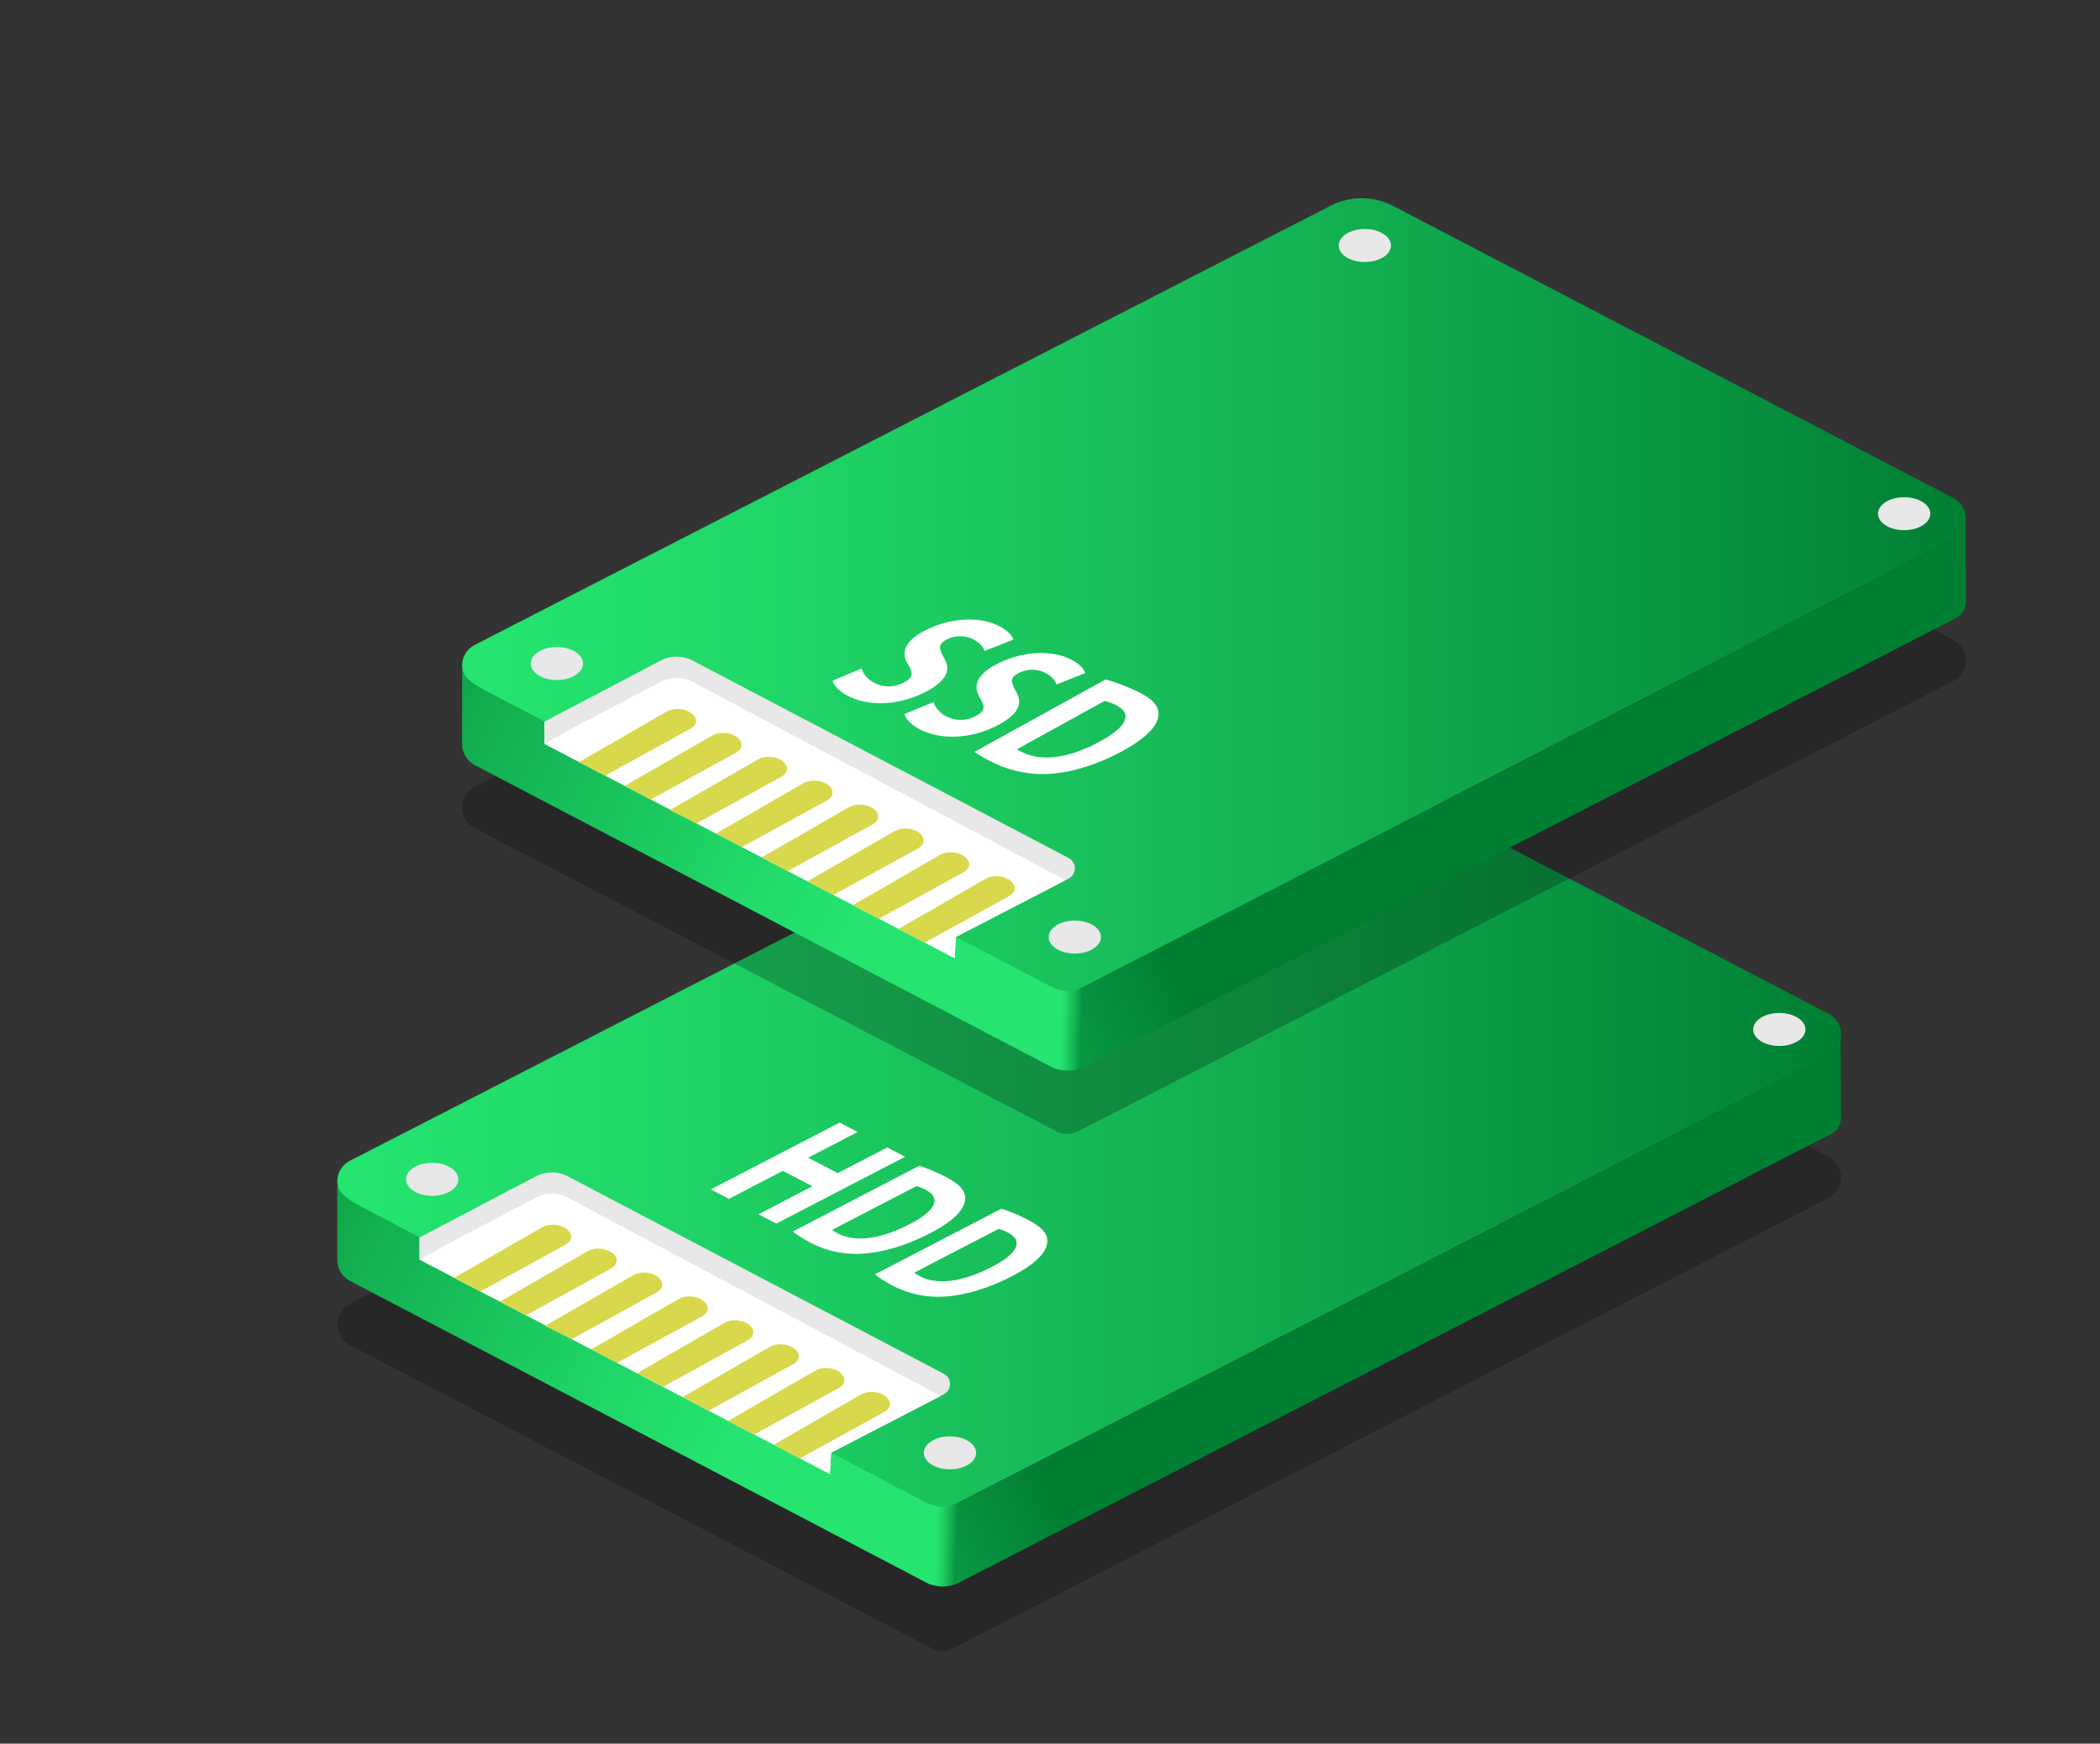 <?xml version="1.0" encoding="utf-8"?>
<!-- Generator: Adobe Illustrator 21.0.2, SVG Export Plug-In . SVG Version: 6.00 Build 0)  -->
<svg version="1.1" id="Layer_1" xmlns="http://www.w3.org/2000/svg" xmlns:xlink="http://www.w3.org/1999/xlink" x="0px" y="0px"
	 viewBox="0 0 180.67 150" style="enable-background:new 0 0 180.67 150;" xml:space="preserve">
<rect x="0" y="0" width="180.67" height="150" fill="#333333" stroke="none"/>
<g>
	<path style="opacity:0.24;" d="M109.11,74.38l48.21,25.13c1.44,0.75,1.43,2.81-0.01,3.55L82,141.8c-0.58,0.3-1.26,0.3-1.84,0
		L30.1,115.71c-1.44-0.75-1.43-2.81,0.01-3.55l73.65-37.79C105.44,73.5,107.43,73.51,109.11,74.38z"/>
	<g>
		<g>
			<g>
				
					<linearGradient id="SVGID_1_" gradientUnits="userSpaceOnUse" x1="-5.148" y1="95.571" x2="124.23" y2="95.571" gradientTransform="matrix(-1 0 0 1 153.251 0)">
					<stop  offset="0" style="stop-color:#007F33"/>
					<stop  offset="0.438" style="stop-color:#13B252"/>
					<stop  offset="0.805" style="stop-color:#20D768"/>
					<stop  offset="1" style="stop-color:#25E570"/>
				</linearGradient>
				<path style="fill:url(#SVGID_1_);" d="M109.11,62.08l48.21,25.13c1.44,0.75,1.43,2.81-0.01,3.55L82,129.5
					c-0.58,0.3-1.26,0.3-1.84,0L30.1,103.4c-1.44-0.75-1.43-2.81,0.01-3.55l73.65-37.79C105.44,61.2,107.43,61.21,109.11,62.08z"/>
				
					<linearGradient id="SVGID_2_" gradientUnits="userSpaceOnUse" x1="64.271" y1="125.226" x2="108.271" y2="143.226" gradientTransform="matrix(-1 0 0 1 153.251 0)">
					<stop  offset="0" style="stop-color:#007F33"/>
					<stop  offset="0.438" style="stop-color:#13B252"/>
					<stop  offset="0.805" style="stop-color:#20D768"/>
					<stop  offset="1" style="stop-color:#25E570"/>
				</linearGradient>
				<path style="fill:url(#SVGID_2_);" d="M158.35,88.56l0.04,7.57c0,0.6-0.33,1.15-0.86,1.42l-75.23,38.7l-1.22,0.23v-6.5
					l76.24-39.22C158.02,90.3,158.48,89.47,158.35,88.56z"/>
				<linearGradient id="SVGID_3_" gradientUnits="userSpaceOnUse" x1="8.5" y1="95.152" x2="64.011" y2="123.778">
					<stop  offset="0" style="stop-color:#007F33"/>
					<stop  offset="0.438" style="stop-color:#13B252"/>
					<stop  offset="0.805" style="stop-color:#20D768"/>
					<stop  offset="1" style="stop-color:#25E570"/>
				</linearGradient>
				<path style="fill:url(#SVGID_3_);" d="M81.08,129.97L31.26,103.9c-1.06-0.56-2.46-1.31-2.24-2.45v6.94l0,0
					c0,0.76,0.42,1.45,1.09,1.8l49.77,26.05c0.54,0.28,1.19-0.11,1.19-0.72V129.97z"/>
				<linearGradient id="SVGID_4_" gradientUnits="userSpaceOnUse" x1="82.698" y1="132.916" x2="80.51" y2="132.853">
					<stop  offset="0" style="stop-color:#007F33"/>
					<stop  offset="0.438" style="stop-color:#13B252"/>
					<stop  offset="0.805" style="stop-color:#20D768"/>
					<stop  offset="1" style="stop-color:#25E570"/>
				</linearGradient>
				<path style="fill:url(#SVGID_4_);" d="M82.3,129.35c0,0-0.97,0.71-2.72-0.13v6.81c0,0,1.12,0.85,2.72,0.22V129.35z"/>
			</g>
			<path style="fill:#E8E8E8;" d="M36.1,106.45l10.01-5.26c0.85-0.45,1.87-0.45,2.73,0l32.36,16.99c0.72,0.38,0.71,1.4-0.01,1.77
				l-9.69,5.02L36.1,106.45z"/>
			<polygon style="fill:#FFFFFF;" points="36.1,106.45 36.1,108.37 71.4,126.8 71.5,124.98 			"/>
			<path style="fill:#FFFFFF;" d="M36.1,108.28l10.01-5.26c0.85-0.45,1.87-0.45,2.73,0l32.09,17.07l-9.43,4.88l-0.1,1.83
				L36.1,108.28z"/>
			<polygon style="fill:#E8E8E8;" points="38.25,107.15 36.1,108.37 36.1,106.45 			"/>
		</g>
		<g>
			<path style="fill:#D8D84C;" d="M48.67,107.06l-7.34,4.04l-2.25-1.17l7.59-4.37c0.6-0.33,1.53-0.26,2.08,0.16l0,0
				C49.3,106.13,49.27,106.74,48.67,107.06z"/>
			<path style="fill:#D8D84C;" d="M52.59,109.12l-7.33,4.03l-2.25-1.17l7.58-4.36c0.6-0.33,1.53-0.26,2.08,0.16l0,0
				C53.22,108.19,53.18,108.79,52.59,109.12z"/>
			<path style="fill:#D8D84C;" d="M56.5,111.18l-7.29,4.01l-2.33-1.12l7.63-4.39c0.6-0.33,1.53-0.26,2.08,0.16l0,0
				C57.14,110.25,57.1,110.85,56.5,111.18z"/>
			<path style="fill:#D8D84C;" d="M60.42,113.23l-7.33,4.01l-2.23-1.16l7.56-4.35c0.6-0.33,1.53-0.26,2.08,0.16v0
				C61.05,112.3,61.02,112.91,60.42,113.23z"/>
			<path style="fill:#D8D84C;" d="M64.34,115.29l-7.29,4.01l-2.25-1.17l7.55-4.34c0.6-0.33,1.53-0.26,2.08,0.16v0
				C64.97,114.36,64.93,114.96,64.34,115.29z"/>
			<path style="fill:#D8D84C;" d="M68.25,117.35l-7.29,4.01l-2.24-1.17l7.54-4.34c0.6-0.33,1.53-0.26,2.08,0.16l0,0
				C68.89,116.42,68.85,117.02,68.25,117.35z"/>
			<path style="fill:#D8D84C;" d="M72.17,119.4l-7.29,4.01l-2.26-1.16l7.56-4.36c0.6-0.33,1.53-0.26,2.08,0.16h0
				C72.8,118.47,72.77,119.08,72.17,119.4z"/>
			<path style="fill:#D8D84C;" d="M76.09,121.46l-7.29,4.01l-2.22-1.19l7.52-4.33c0.6-0.33,1.53-0.26,2.08,0.16l0,0
				C76.72,120.53,76.68,121.13,76.09,121.46z"/>
		</g>
		<ellipse style="fill:#E8E8E8;" cx="81.73" cy="124.98" rx="2.25" ry="1.42"/>
		<ellipse style="fill:#E8E8E8;" cx="37.18" cy="101.45" rx="2.25" ry="1.42"/>
		<ellipse style="fill:#E8E8E8;" cx="106.69" cy="65.49" rx="2.25" ry="1.42"/>
		<ellipse style="fill:#E8E8E8;" cx="153.08" cy="88.56" rx="2.25" ry="1.42"/>
		<g>
			<path style="fill:#FFFFFF;" d="M73.79,97.38l-4.26,2.21l2.54,1.33l4.26-2.21l1.54,0.8l-11.08,5.75l-1.54-0.8l4.64-2.41
				l-2.54-1.33l-4.64,2.41l-1.55-0.81l11.08-5.75L73.79,97.38z"/>
			<path style="fill:#FFFFFF;" d="M79.08,100.29c0.72,0.22,1.54,0.56,2.32,0.97c1.3,0.68,1.76,1.31,1.62,2.07
				c-0.15,0.81-1.06,1.76-3.02,2.77c-2.12,1.1-4.06,1.61-5.62,1.74c-1.69,0.13-3.25-0.21-4.58-0.9c-0.8-0.42-1.29-0.76-1.59-1
				L79.08,100.29z M71.59,105.8c0.08,0.09,0.3,0.2,0.49,0.31c1.38,0.74,3.55,0.57,6.19-0.81c2.31-1.19,2.7-2.26,1.37-2.95
				c-0.35-0.18-0.62-0.27-0.8-0.31L71.59,105.8z"/>
			<path style="fill:#FFFFFF;" d="M86.15,103.98c0.72,0.22,1.54,0.56,2.32,0.97c1.3,0.68,1.76,1.31,1.61,2.07
				c-0.15,0.81-1.06,1.76-3.02,2.77c-2.12,1.1-4.06,1.61-5.62,1.74c-1.69,0.13-3.25-0.21-4.58-0.9c-0.8-0.42-1.29-0.76-1.59-1
				L86.15,103.98z M78.66,109.48c0.08,0.09,0.3,0.2,0.49,0.31c1.38,0.74,3.54,0.57,6.19-0.81c2.31-1.19,2.7-2.26,1.37-2.95
				c-0.35-0.18-0.62-0.27-0.8-0.31L78.66,109.48z"/>
		</g>
	</g>
</g>
<g>
	<path style="opacity:0.24;" d="M119.84,29.91l48.21,25.13c1.44,0.75,1.43,2.81-0.01,3.55L92.74,97.33c-0.58,0.3-1.26,0.3-1.84,0
		L40.83,71.23c-1.44-0.75-1.43-2.81,0.01-3.55l73.65-37.79C116.18,29.03,118.17,29.04,119.84,29.91z"/>
	<g>
		<g>
			<g>
				
					<linearGradient id="SVGID_5_" gradientUnits="userSpaceOnUse" x1="-15.883" y1="51.201" x2="113.494" y2="51.201" gradientTransform="matrix(-1 0 0 1 153.251 0)">
					<stop  offset="0" style="stop-color:#007F33"/>
					<stop  offset="0.438" style="stop-color:#13B252"/>
					<stop  offset="0.805" style="stop-color:#20D768"/>
					<stop  offset="1" style="stop-color:#25E570"/>
				</linearGradient>
				<path style="fill:url(#SVGID_5_);" d="M119.84,17.71l48.21,25.13c1.44,0.75,1.43,2.81-0.01,3.55L92.74,85.13
					c-0.58,0.3-1.26,0.3-1.84,0L40.83,59.03c-1.44-0.75-1.43-2.81,0.01-3.55l73.65-37.79C116.18,16.83,118.17,16.84,119.84,17.71z"
					/>
				
					<linearGradient id="SVGID_6_" gradientUnits="userSpaceOnUse" x1="53.536" y1="80.856" x2="97.536" y2="98.856" gradientTransform="matrix(-1 0 0 1 153.251 0)">
					<stop  offset="0" style="stop-color:#007F33"/>
					<stop  offset="0.438" style="stop-color:#13B252"/>
					<stop  offset="0.805" style="stop-color:#20D768"/>
					<stop  offset="1" style="stop-color:#25E570"/>
				</linearGradient>
				<path style="fill:url(#SVGID_6_);" d="M169.09,44.19l0.04,7.57c0,0.6-0.33,1.15-0.86,1.42l-75.23,38.7l-1.22,0.23v-6.5
					l76.24-39.22C168.75,45.93,169.22,45.1,169.09,44.19z"/>
				<linearGradient id="SVGID_7_" gradientUnits="userSpaceOnUse" x1="19.235" y1="50.782" x2="74.746" y2="79.408">
					<stop  offset="0" style="stop-color:#007F33"/>
					<stop  offset="0.438" style="stop-color:#13B252"/>
					<stop  offset="0.805" style="stop-color:#20D768"/>
					<stop  offset="1" style="stop-color:#25E570"/>
				</linearGradient>
				<path style="fill:url(#SVGID_7_);" d="M91.82,85.6L42,59.53c-1.06-0.56-2.46-1.31-2.24-2.45v6.94l0,0c0,0.76,0.42,1.45,1.09,1.8
					l49.77,26.05c0.54,0.28,1.19-0.11,1.19-0.72V85.6z"/>
				<linearGradient id="SVGID_8_" gradientUnits="userSpaceOnUse" x1="93.433" y1="88.546" x2="91.246" y2="88.483">
					<stop  offset="0" style="stop-color:#007F33"/>
					<stop  offset="0.438" style="stop-color:#13B252"/>
					<stop  offset="0.805" style="stop-color:#20D768"/>
					<stop  offset="1" style="stop-color:#25E570"/>
				</linearGradient>
				<path style="fill:url(#SVGID_8_);" d="M93.04,84.97c0,0-0.97,0.71-2.72-0.13v6.81c0,0,1.12,0.85,2.72,0.22V84.97z"/>
			</g>
			<path style="fill:#E8E8E8;" d="M46.84,62.08l10.01-5.26c0.85-0.45,1.87-0.45,2.73,0l32.36,16.99c0.72,0.38,0.71,1.4-0.01,1.77
				l-9.69,5.02L46.84,62.08z"/>
			<polygon style="fill:#FFFFFF;" points="46.84,62.08 46.84,64 82.13,82.43 82.23,80.61 			"/>
			<path style="fill:#FFFFFF;" d="M46.84,63.91l10.01-5.26c0.85-0.45,1.87-0.45,2.73,0l32.09,17.07l-9.43,4.88l-0.1,1.83
				L46.84,63.91z"/>
			<polygon style="fill:#E8E8E8;" points="48.99,62.78 46.84,64 46.84,62.08 			"/>
		</g>
		<g>
			<path style="fill:#D8D84C;" d="M59.4,62.69l-7.34,4.04l-2.25-1.17l7.59-4.37c0.6-0.33,1.53-0.26,2.08,0.16v0
				C60.04,61.76,60,62.37,59.4,62.69z"/>
			<path style="fill:#D8D84C;" d="M63.32,64.75l-7.33,4.03l-2.25-1.17l7.58-4.36c0.6-0.33,1.53-0.26,2.08,0.16h0
				C63.96,63.82,63.92,64.42,63.32,64.75z"/>
			<path style="fill:#D8D84C;" d="M67.24,66.81l-7.29,4.01l-2.33-1.12l7.63-4.39c0.6-0.33,1.53-0.26,2.08,0.16h0
				C67.87,65.88,67.84,66.48,67.24,66.81z"/>
			<path style="fill:#D8D84C;" d="M71.15,68.86l-7.33,4.01l-2.23-1.16l7.56-4.35c0.6-0.33,1.53-0.26,2.08,0.16l0,0
				C71.79,67.93,71.75,68.54,71.15,68.86z"/>
			<path style="fill:#D8D84C;" d="M75.07,70.92l-7.29,4.01l-2.25-1.17l7.55-4.34c0.6-0.33,1.53-0.26,2.08,0.16l0,0
				C75.71,69.99,75.67,70.59,75.07,70.92z"/>
			<path style="fill:#D8D84C;" d="M78.99,72.98l-7.29,4.01l-2.24-1.17l7.54-4.34c0.6-0.33,1.53-0.26,2.08,0.16h0
				C79.62,72.05,79.59,72.65,78.99,72.98z"/>
			<path style="fill:#D8D84C;" d="M82.9,75.03l-7.29,4.01l-2.26-1.16l7.56-4.36c0.6-0.33,1.53-0.26,2.08,0.16l0,0
				C83.54,74.1,83.5,74.71,82.9,75.03z"/>
			<path style="fill:#D8D84C;" d="M86.82,77.09l-7.29,4.01l-2.22-1.19l7.52-4.33c0.6-0.33,1.53-0.26,2.08,0.16l0,0
				C87.46,76.16,87.42,76.76,86.82,77.09z"/>
		</g>
		<ellipse style="fill:#E8E8E8;" cx="92.47" cy="80.61" rx="2.25" ry="1.42"/>
		<ellipse style="fill:#E8E8E8;" cx="47.91" cy="57.08" rx="2.25" ry="1.42"/>
		<ellipse style="fill:#E8E8E8;" cx="117.42" cy="21.12" rx="2.25" ry="1.42"/>
		<ellipse style="fill:#E8E8E8;" cx="163.82" cy="44.19" rx="2.25" ry="1.42"/>
	</g>
	<g>
		<path style="fill:#FFFFFF;" d="M74.13,57.51c0.11,0.42,0.48,0.95,1.22,1.3c0.8,0.37,1.72,0.3,2.47-0.12
			c0.72-0.4,0.76-0.79,0.32-1.5c-0.62-0.96-0.4-1.94,1.27-2.86c1.96-1.08,4.56-1.4,6.39-0.55c0.87,0.41,1.24,0.85,1.39,1.24
			l-2.49,0.98c-0.09-0.27-0.32-0.7-1.07-1.05c-0.76-0.35-1.64-0.24-2.23,0.09c-0.73,0.4-0.62,0.79-0.18,1.56
			c0.62,1.05,0.2,1.93-1.42,2.83c-1.93,1.06-4.56,1.5-6.68,0.52c-0.88-0.41-1.41-1-1.49-1.4L74.13,57.51z"/>
		<path style="fill:#FFFFFF;" d="M80.32,60.39c0.11,0.42,0.48,0.95,1.22,1.3c0.8,0.37,1.72,0.3,2.47-0.12
			c0.72-0.4,0.76-0.79,0.32-1.5c-0.62-0.96-0.4-1.94,1.27-2.86c1.96-1.08,4.56-1.4,6.39-0.55c0.87,0.41,1.24,0.85,1.39,1.24
			l-2.49,0.98c-0.09-0.27-0.32-0.7-1.07-1.05c-0.76-0.35-1.64-0.24-2.23,0.09c-0.73,0.4-0.62,0.79-0.18,1.56
			c0.62,1.05,0.2,1.93-1.42,2.83c-1.93,1.06-4.56,1.5-6.68,0.52c-0.88-0.41-1.41-1-1.49-1.4L80.32,60.39z"/>
		<path style="fill:#FFFFFF;" d="M95.12,58.45c0.8,0.21,1.72,0.56,2.6,0.97c1.47,0.68,2.03,1.34,1.94,2.15
			c-0.08,0.86-0.99,1.88-3.02,3c-2.2,1.21-4.25,1.8-5.94,1.97c-1.82,0.18-3.54-0.14-5.05-0.84c-0.91-0.42-1.46-0.77-1.81-1.02
			L95.12,58.45z M87.5,64.45c0.1,0.1,0.34,0.21,0.56,0.31c1.57,0.74,3.89,0.51,6.64-1.01c2.4-1.31,2.72-2.45,1.22-3.14
			c-0.39-0.18-0.69-0.27-0.89-0.31L87.5,64.45z"/>
	</g>
</g>
</svg>

